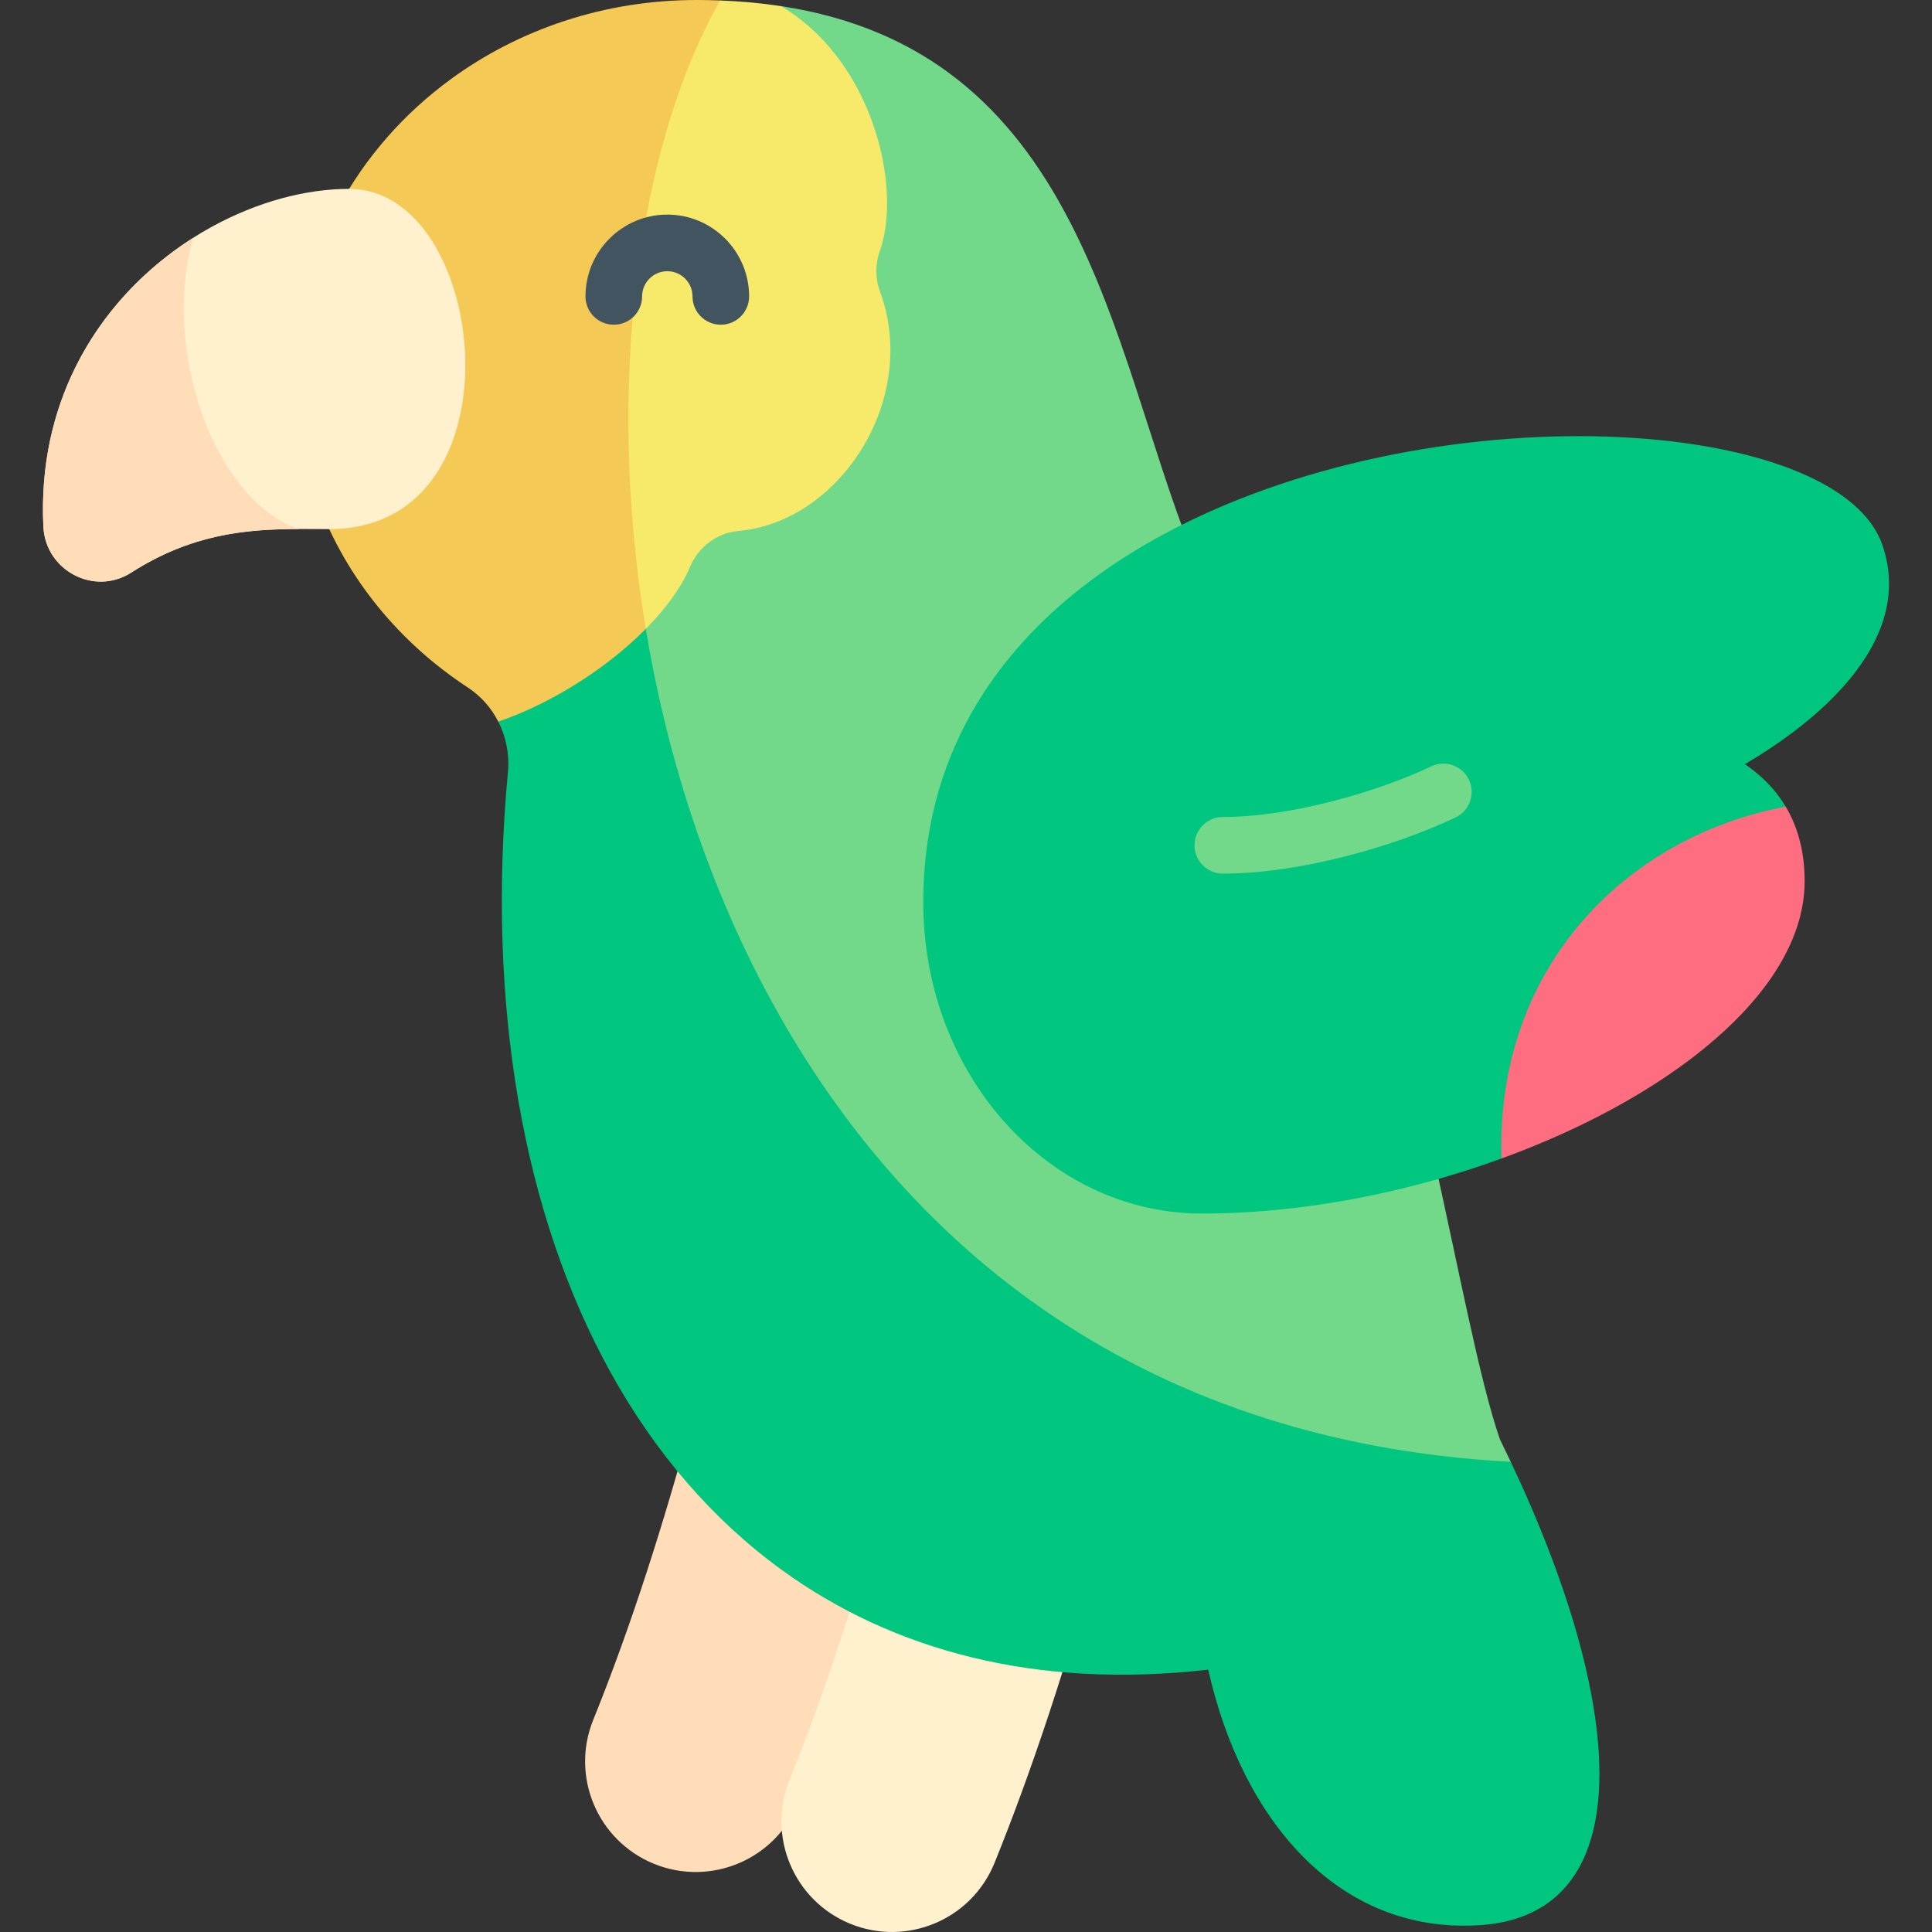 <svg id="Capa_1" enable-background="new 0 0 512 512" height="512" viewBox="0 0 512 512" width="512" xmlns="http://www.w3.org/2000/svg"><rect x="0" y="0" width="512" height="512" fill="#333333" stroke="none"/><g><g><path d="m173.378 493.956c-15.002-6.071-22.242-23.156-16.17-38.157 4.922-12.163 9.759-25.546 14.375-39.78 4.07-12.55 7.985-25.763 11.969-40.392 4.25-15.615 20.359-24.824 35.973-20.578 15.616 4.253 24.829 20.359 20.577 35.974-4.23 15.539-8.407 29.629-12.769 43.077-5.042 15.547-10.357 30.245-15.797 43.686-6.072 15.004-23.159 22.241-38.158 16.17z" fill="#ffddb9"/><path d="m225.404 509.852c-15.002-6.073-22.241-23.156-16.169-38.159 4.462-11.022 8.859-23.067 13.072-35.799 4.528-13.689 8.869-28.203 13.271-44.372 4.251-15.615 20.359-24.827 35.973-20.578 15.616 4.253 24.829 20.357 20.577 35.974-4.68 17.189-9.317 32.689-14.179 47.382-4.61 13.937-9.45 27.185-14.387 39.382-6.073 15.004-23.16 22.241-38.158 16.17z" fill="#fff0ce"/><path d="m173.09 48.45c-56.562 105.682 11.489 388.479 227.28 338.951-.938-1.983-1.892-3.973-2.88-5.977-5.531-15.966-10.946-45.616-18.402-78.675-5.161-22.886-11.3-47.405-19.132-70.148-6.895-20.02-15.101-38.665-25.108-53.607-16.348-17.77-24.235-47.087-34.052-76.902-9.976-30.299-21.944-61.111-46.808-80.842-12.161-9.65-27.42-16.637-47.026-19.628-11.667 12.333-23.334 28.392-33.872 46.828z" fill="#72d98b"/><path d="m422.286 452.276c-3.099-18.866-10.685-41.121-21.916-64.874-200.669-10.78-254.452-217.694-227.28-338.952-23.313 40.788-41.089 93.225-41.046 142.777 2.067 4.051 3 8.684 2.563 13.368-2.874 30.76-1.89 60.07 2.741 86.959 9.25 53.713 33.053 97.766 69.732 124.426 29.609 21.521 67.609 31.708 113.117 26.494 4.439 19.843 13.021 37.361 25.179 49.625s27.892 19.275 46.634 18.104c27.203-1.701 35.768-24.501 30.276-57.927z" fill="#00c67f"/><path d="m233.191 77.196c-1.294-3.501-1.221-7.316.018-10.838 3.253-9.249 2.346-23.623-3.225-37.072-4.518-10.905-12.102-21.202-23.022-27.664-5.077-.775-10.447-1.281-16.127-1.498-56.252 22.518-72.93 133.305-19.695 166.539 5.247-5.307 9.395-10.935 11.734-16.465 2.229-5.269 7.162-9.003 12.862-9.503 13.394-1.173 25.403-9.892 32.741-21.895 7.337-12.003 10.004-27.292 4.714-41.604z" fill="#f7e969"/><path d="m132.044 191.228c10.301-3.488 21.256-9.601 30.511-16.914 3.081-2.434 5.966-5.003 8.584-7.65-10.675-64.369-2.272-127.732 19.695-166.539-2.045-.08-4.125-.125-6.255-.125-24.459 0-46.988 7.782-64.947 20.86-25.124 18.297-41.302 46.96-41.302 79.182 0 11.75 2.153 23.025 6.107 33.496 7.5 19.858 21.479 36.823 39.539 48.652 3.499 2.292 6.23 5.436 8.068 9.038z" fill="#f5c956"/><path d="m473.23 213.77c-2.774-4.658-6.519-8.348-10.823-11.251 8.761-5.152 17.227-11.324 23.954-18.264 11.211-11.566 17.591-25.266 12.452-39.938-4.858-13.87-25.372-23.265-52.801-26.967-34.216-4.619-79.192-.379-117.954 15.082-27.04 10.786-51.057 27.032-66.289 49.541-10.728 15.853-17.098 34.812-17.098 57.158 0 20.187 6.493 38.679 17.274 53.015 13.545 18.012 33.859 29.461 56.568 29.461 16.298 0 33.177-2.084 49.587-5.817 10.207-2.322 20.232-5.284 29.825-8.778 15.937-27.622 54.47-72.183 75.305-93.242z" fill="#00c67f"/><path d="m324.154 231.515c-.035 0-.069 0-.103 0-4.142-.005-7.496-3.367-7.491-7.509.005-4.139 3.362-7.491 7.5-7.491h.096c8.301 0 18.283-1.436 28.875-4.153 9.487-2.436 18.811-5.727 26.255-9.27 3.741-1.783 8.215-.191 9.996 3.548 1.78 3.74.191 8.216-3.548 9.995-8.289 3.946-18.579 7.588-28.973 10.257-11.794 3.024-23.066 4.623-32.607 4.623z" fill="#72d98b"/><path d="m92.527 50.053c-11.49 0-24.325 3.437-36.335 10.013-14.549 7.965-27.887 20.537-36.159 37.185-5.984 12.044-9.316 26.222-8.536 42.334.563 11.617 13.473 18.438 23.266 12.164 7.847-5.028 15.319-7.88 22.439-9.492 10.807-2.447 20.801-2.035 30.053-2.035 17.087 0 27.519-9.755 32.505-22.848 5.238-13.757 4.464-31.199-.921-44.881-5.072-12.887-14.233-22.44-26.312-22.44z" fill="#fff0ce"/><path d="m51.135 63.061c-12.547 7.979-23.8 19.493-31.102 34.19-5.984 12.044-9.316 26.222-8.536 42.334.563 11.616 13.473 18.438 23.266 12.164 7.847-5.028 15.319-7.88 22.439-9.492 7.676-1.738 14.94-2.032 21.821-2.058-22.636-8.259-36.027-47.373-27.888-77.138z" fill="#ffddb9"/><g><path d="m191.022 86.053c-4.142 0-7.5-3.357-7.5-7.5 0-3.684-2.997-6.681-6.681-6.681s-6.68 2.997-6.68 6.681c0 4.143-3.358 7.5-7.5 7.5s-7.5-3.357-7.5-7.5c0-11.955 9.726-21.681 21.68-21.681 11.955 0 21.681 9.726 21.681 21.681 0 4.142-3.358 7.5-7.5 7.5z" fill="#425460"/></g><path d="m397.925 307.012c16.111-5.868 30.999-13.241 43.468-21.626 22.292-14.991 36.855-33.213 36.855-51.838 0-8.041-1.89-14.527-5.018-19.778-21.433 4.038-40.664 14.821-54.334 30.859-13.67 16.037-21.78 37.328-20.971 62.383z" fill="#ff6e80"/></g></g></svg>